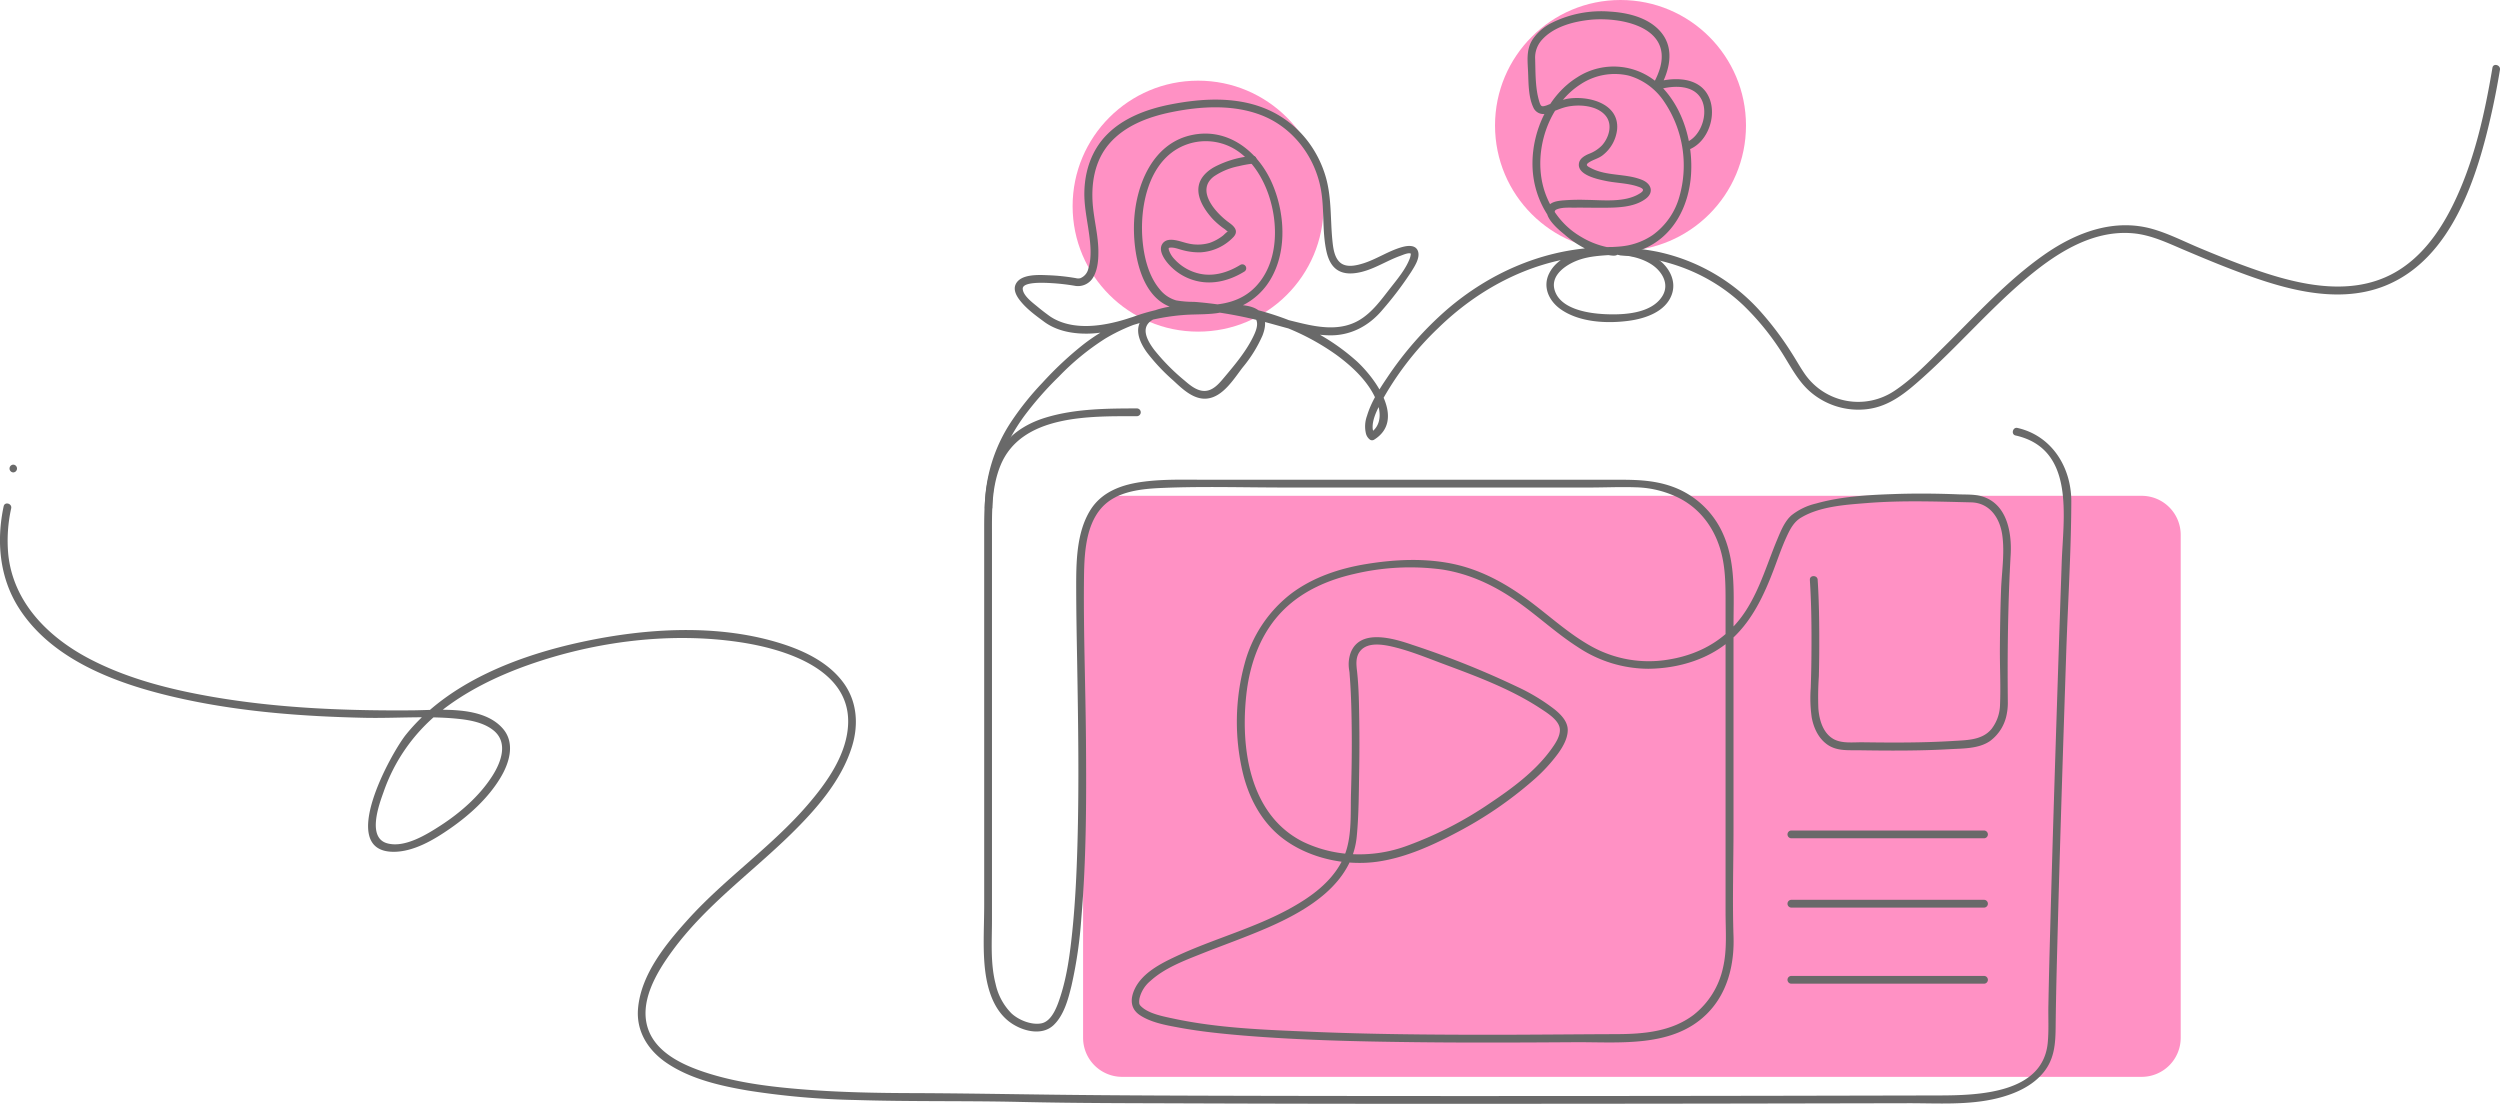 <svg xmlns="http://www.w3.org/2000/svg" width="791.691" height="349.543" viewBox="0 0 791.691 349.543">
  <g id="doodle3" transform="translate(-5258.568 -1931.104)">
    <circle id="Ellipse_216" data-name="Ellipse 216" cx="39.738" cy="39.738" r="39.738" transform="translate(5598.238 1956.649)" fill="#ff91c4"/>
    <circle id="Ellipse_217" data-name="Ellipse 217" cx="39.738" cy="39.738" r="39.738" transform="translate(5732.007 1931.104)" fill="#ff91c4"/>
    <g id="Group_3223" data-name="Group 3223" transform="translate(5570.42 1934.694)">
      <g id="Group_3222" data-name="Group 3222">
        <path id="Path_2932" data-name="Path 2932" d="M5403.419,2073.66c.064-10.662,3.892-20.37,10.136-28.912a106.488,106.488,0,0,1,11.021-12.534,79.17,79.17,0,0,1,14.6-11.959,56.976,56.976,0,0,1,26.99-8.049c3.088-.148,6.177-.115,9.268-.2a47.306,47.306,0,0,1,7.159.165c1.446.2,3.485.525,4.307,1.905,1.033,1.758-.246,4.37-1.035,5.947-2.3,4.567-5.669,8.558-8.936,12.452-1.629,1.938-3.614,4.4-6.424,4.337-2.384-.049-4.518-1.84-6.227-3.318a65.475,65.475,0,0,1-9.494-9.594c-1.956-2.579-4.567-6.8-1.1-9.265,2.662-1.906,6.521-2.218,9.677-2.431,4.3-.3,8.657.214,12.943-.46a21.336,21.336,0,0,0,13.965-8.345c6.686-9.084,6.111-22.276,1.823-32.214-4.42-10.25-14.095-17.939-25.693-15.36-12.354,2.743-17.546,16-18.069,27.418-.41,9.084,1.788,23.8,11.989,27.138a14.3,14.3,0,0,0,4.009.542c2.908.132,5.815.395,8.706.756a132.806,132.806,0,0,1,15.213,2.924c7.08,1.758,14.292,4.386,21.651,4.6,6.866.213,12.764-2.891,17.116-8.1a109.427,109.427,0,0,0,9.021-11.91c1.05-1.692,2.923-4.435,2.217-6.587-.738-2.218-3.433-1.807-5.175-1.314-4.285,1.232-8.016,3.844-12.271,5.158-2.315.706-5.5,1.445-7.441-.493-1.723-1.725-2.021-4.682-2.251-6.982-.64-6.587-.213-13.323-2.037-19.762a34.589,34.589,0,0,0-5.354-10.974,32.336,32.336,0,0,0-15.409-11.433c-8.937-3.17-18.925-2.546-28.091-.788-7.474,1.429-15.2,4.189-20.614,9.758-4.685,4.813-6.852,11.253-7.018,17.889-.113,4.3.774,8.411,1.38,12.649.543,3.762,1.052,8.1-.132,11.795a4.227,4.227,0,0,1-2.529,3.006,2.84,2.84,0,0,1-1.4-.016,64.666,64.666,0,0,0-8.708-.92c-2.973-.115-8.671-.477-10.314,2.76-.9,1.774.133,3.7,1.216,5.109,2.1,2.743,5,4.83,7.755,6.867,3.843,2.842,8.738,3.778,13.438,3.762,5.52-.016,10.694-1.511,15.935-3.1a68,68,0,0,1,15.475-2.858c3.22-.2,6.488-.082,9.692-.509.607-.082,1.2-.2,1.79-.329a7.3,7.3,0,0,1,2.974.131c2.645.444,5.273,1.019,7.885,1.692a75.094,75.094,0,0,1,25.331,11.68c5.143,3.762,10.432,8.69,12.814,14.752,1.43,3.614,1.462,7.8-2.169,10.054h1.249c.263.181.032.017.015-.033a5.692,5.692,0,0,1-.379-1.249c-.294-2.776,1.281-5.865,2.5-8.23a96.3,96.3,0,0,1,18.22-23.754c12.435-12.14,28.336-20.731,45.749-22.67,6.851-.755,15.278-1.462,21.454,2.267,3.517,2.119,6.244,6.325,3.778,10.284-3.482,5.585-12.336,5.963-18.086,5.7-5.224-.23-14.176-1.528-16-7.59-1.512-5.01,4.139-8.46,8.1-9.741,6.391-2.07,13.225-.69,19.533-3.137,9.81-3.811,14.834-13.52,15.54-23.606.689-9.824-2.284-20.732-9.266-27.91a21.229,21.229,0,0,0-26.611-3.121c-9.167,5.635-14.293,16.754-14.326,27.3-.049,12.286,7.164,22.818,18.317,27.812a10.945,10.945,0,0,0,4.945,1.265c.589,0,1.182.033,1.773.033.425,0,.8.23.444-.017-.182-.46-.378-.92-.56-1.4v.017l.854-.854c.264-.1-.36-.016-.657-.049a18.088,18.088,0,0,1-2.464-.46,26.3,26.3,0,0,1-7.163-2.975,27.8,27.8,0,0,1-7.325-6.177c-.691-.854-1.824-1.986-.494-2.563,1.693-.723,4.009-.542,5.8-.558,2.939-.033,5.9.049,8.838.033,4.419-.033,9.758-.05,13.5-2.807,2.776-2.037,1.84-4.815-1.1-6.014-5.142-2.1-11.153-1.1-16.181-3.729-1.1-.575-1.922-.968-.674-1.789,1.4-.922,3.007-1.232,4.353-2.269a11.961,11.961,0,0,0,4.6-8.23c.706-8.376-9.432-10.808-15.95-9.643a44.529,44.529,0,0,0-6.342,2.054c-1.577.511-1.856.478-2.382-1.281-1.266-4.189-1.152-9.019-1.282-13.339a8.4,8.4,0,0,1,2.234-6.226c3.664-4.024,9.709-5.651,14.949-6.226,9.577-1.035,26.153,2.037,22.341,15.31a23.654,23.654,0,0,1-2.2,5.043,1.247,1.247,0,0,0,1.4,1.807c3.811-1.166,9.4-1.742,12.55,1.183,4.583,4.238,1.726,13.783-3.762,15.541-1.512.476-.854,2.858.657,2.382,7.08-2.267,10.218-12.781,5.766-18.629-3.549-4.649-10.792-4.4-15.869-2.842.461.608.92,1.2,1.4,1.807,3.056-5.454,4.8-12.337.443-17.627-3.811-4.632-10.365-6.226-16.082-6.587a35.193,35.193,0,0,0-18.661,3.6,15.828,15.828,0,0,0-5.98,5.224c-1.922,2.99-1.643,6.177-1.463,9.594.2,3.729.034,8.362,1.66,11.844a3.479,3.479,0,0,0,4.352,1.988c2.187-.558,4.19-1.659,6.407-2.135,3.812-.8,9.133-.427,11.926,2.563,2.6,2.776,1.43,7.015-.837,9.61a11.227,11.227,0,0,1-4.354,2.809c-1.245.559-2.741,1.413-3,2.891-.691,3.745,5.946,5.093,8.361,5.6,3.352.723,6.981.689,10.234,1.791,1.643.558,2.415,1.084.755,2.152-4.731,3.039-11.7,2.135-17.019,2.086a64.8,64.8,0,0,0-7.786.2c-1.38.164-3.056.394-4.041,1.495-2.907,3.269,3.745,8.345,5.75,9.922a27.9,27.9,0,0,0,13.8,5.98c.937.1,2.185.263,2.529-.871a1.3,1.3,0,0,0-.557-1.4,3.98,3.98,0,0,0-1.973-.329c-.8-.033-1.658.066-2.464-.016a10.589,10.589,0,0,1-3.187-1.15,30.494,30.494,0,0,1-8.625-5.832,26.657,26.657,0,0,1-7.754-15.491c-1.479-10.81,3.154-23.179,12.552-29.159a19.564,19.564,0,0,1,15.146-2.711,20.105,20.105,0,0,1,11.154,8.115,35.966,35.966,0,0,1,4.961,30.078,22.367,22.367,0,0,1-8.51,12.321,21.3,21.3,0,0,1-7.194,3.121c-3.55.838-7.146.542-10.744.969-5.437.657-12.124,2.694-14.8,7.984-2.185,4.3-.131,8.756,3.583,11.384,5.947,4.205,14.651,4.616,21.619,3.68,5.24-.706,11.7-2.875,13.618-8.378,1.512-4.3-.886-8.592-4.354-11.121-5.718-4.173-13.487-4.091-20.238-3.663-17.281,1.051-33.431,8.3-46.506,19.5a107.806,107.806,0,0,0-19.155,21.816c-2.5,3.7-4.993,7.622-6.275,11.927a9.7,9.7,0,0,0-.312,5.75,3.5,3.5,0,0,0,1.282,1.84,1.255,1.255,0,0,0,1.249,0c10.086-6.275.476-19.319-5.34-24.74a67.882,67.882,0,0,0-20.962-12.863,87.056,87.056,0,0,0-14.915-4.468c-2.119-.444-4.814-1.347-6.949-.887a24.8,24.8,0,0,1-3.812.592c-3.516.23-7.048.181-10.562.559a81.432,81.432,0,0,0-15.8,3.548c-7.164,2.234-16.231,3.713-23.163-.131-.279-.165-.559-.329-.821-.493-.2-.132-.478-.329-.3-.2-1.345-.969-2.661-1.971-3.942-3.039-1.477-1.232-4.6-3.483-4.682-5.684-.1-2.4,7.458-1.873,9.118-1.79a67.005,67.005,0,0,1,7.243.821,5.571,5.571,0,0,0,6.113-2.957c1.33-2.464,1.51-5.487,1.476-8.23-.079-4.781-1.3-9.4-1.74-14.128-.623-6.9.492-14.111,5.092-19.532,5-5.9,12.652-8.69,20.025-10.169,9.268-1.856,19.469-2.448,28.42,1.084,9.921,3.926,16.854,13.158,18.694,23.557,1.15,6.472.313,13.224,1.774,19.647.509,2.185,1.445,4.435,3.384,5.717,2.234,1.479,5.076,1.265,7.557.674,4.438-1.068,8.23-3.647,12.5-5.158.573-.2,2.645-1.133,3.252-.641a6.844,6.844,0,0,1-.263,1.281c-1.282,3.581-4.106,6.867-6.406,9.823-2.826,3.614-5.6,7.491-9.611,9.89-5.667,3.384-12.188,2.48-18.315,1.035-8.674-2.037-17.151-4.633-25.989-5.9-2.693-.378-5.386-.69-8.082-.887a32.506,32.506,0,0,1-5.651-.46,10.251,10.251,0,0,1-5.191-3.5c-3.415-4.041-4.878-9.725-5.4-14.883-1.134-10.957,1.659-25.889,13.044-30.654a17.973,17.973,0,0,1,16.082,1.133c4.6,2.776,7.869,7.409,9.922,12.321,4.059,9.742,4.42,23.294-3.4,31.344-4.416,4.551-10.445,5.815-16.591,5.7-4.452-.082-9.083-.033-13.405,1.134-2.234.592-4.648,1.577-6.028,3.532-2.4,3.351-.346,7.54,1.774,10.448a62.223,62.223,0,0,0,8.313,8.821c2.859,2.662,6.471,6.177,10.727,5.684,5.01-.575,8.41-6.209,11.2-9.84a42.3,42.3,0,0,0,6.274-10.086c.755-1.922,1.281-4.288.279-6.226-1.872-3.614-7.244-3.548-10.71-3.564a127.933,127.933,0,0,0-19.435.953,58.832,58.832,0,0,0-27.091,11.828,109.992,109.992,0,0,0-12.778,11.992,90.755,90.755,0,0,0-9.791,12.222,49.984,49.984,0,0,0-8.395,27.138c-.113,1.6,2.351,1.612,2.368.018Z" transform="translate(-5401.047 -1916.606)" fill="#696969"/>
      </g>
    </g>
    <g id="Group_3225" data-name="Group 3225" transform="translate(5626.206 1980.477)">
      <g id="Group_3224" data-name="Group 3224">
        <path id="Path_2933" data-name="Path 2933" d="M5464.074,1944.483a31.425,31.425,0,0,0-12.288,3.582c-2.284,1.314-4.386,3.3-4.83,6-.64,3.778,2.021,7.721,4.436,10.366a23.893,23.893,0,0,0,3.895,3.285,10.012,10.012,0,0,0,1.066.838c.067.033-.033.115,0-.164.049-.411,0-.016-.132.033-.524.2-1.265,1.1-1.742,1.429a15.089,15.089,0,0,1-3.991,2.152,13.344,13.344,0,0,1-6.916.181c-2.284-.476-6.473-2.448-8.149.2-1.167,1.856.362,4.337,1.512,5.782a17.229,17.229,0,0,0,9.512,5.947c5.256,1.215,10.5-.246,15-3.023a1.238,1.238,0,0,0-1.25-2.135c-3.859,2.382-8.377,3.811-12.912,2.826a15.17,15.17,0,0,1-8-4.616,7.58,7.58,0,0,1-1.676-2.661c-.181-.624-.328-.92.3-.986,1.33-.131,2.792.509,4.072.822a20.067,20.067,0,0,0,5.505.674,15.592,15.592,0,0,0,10.562-4.928c1.611-1.873.181-3.3-1.412-4.452-4.222-3.023-10.76-10.185-4.862-14.653a21.2,21.2,0,0,1,7.853-3.253,34.732,34.732,0,0,1,4.452-.8c1.558-.131,1.575-2.6,0-2.431Z" transform="translate(-5435.006 -1944.475)" fill="#696969"/>
      </g>
    </g>
    <g id="Group_3227" data-name="Group 3227" transform="translate(5770.558 1951.67)">
      <g id="Group_3226" data-name="Group 3226">
        <path id="Path_2934" data-name="Path 2934" d="M5524.065,1987.262c14.7.559,28.452,5.766,39.13,16a82.492,82.492,0,0,1,10.99,13.257c3.121,4.583,5.569,10.021,9.774,13.75a23.291,23.291,0,0,0,18.4,5.651c7.015-.92,12.173-5.273,17.266-9.823,10.974-9.791,20.633-20.978,31.771-30.572,9.66-8.312,21.537-16.427,34.892-15.277,5.915.509,11.253,3.17,16.641,5.438,4.535,1.922,9.084,3.828,13.667,5.6,15.245,5.914,33.529,12.041,49.6,5.585,21.339-8.575,29.306-34.843,33.824-55.18.968-4.37,1.807-8.789,2.544-13.208.265-1.545-2.119-2.218-2.381-.657-2.514,14.966-5.915,30.276-12.748,43.927-4.206,8.395-10,16.378-18.348,21.027-14.984,8.345-33.2,3.039-48.165-2.5-4.471-1.659-8.888-3.45-13.291-5.29-4.928-2.053-9.839-4.583-14.965-6.062-12.3-3.548-24.395,1.068-34.465,8.132-11.762,8.247-21.487,19.039-31.656,29.077-4.928,4.862-9.988,10.2-15.787,14.045a20.6,20.6,0,0,1-28.289-5.323c-1.478-2.119-2.743-4.419-4.14-6.6a99.511,99.511,0,0,0-9.561-12.813,60.468,60.468,0,0,0-32.937-19.335,72.523,72.523,0,0,0-11.746-1.363,1.258,1.258,0,0,0-.016,2.513Z" transform="translate(-5522.878 -1926.94)" fill="#696969"/>
      </g>
    </g>
    <path id="Path_2935" data-name="Path 2935" d="M5755.22,2194H5432.37a12.367,12.367,0,0,1-12.37-12.37V2022.37a12.368,12.368,0,0,1,12.37-12.37h322.85a12.367,12.367,0,0,1,12.37,12.37v159.264A12.367,12.367,0,0,1,5755.22,2194Z" transform="translate(181.556 78.117)" fill="#ff91c4"/>
    <g id="Group_3229" data-name="Group 3229" transform="translate(5258.568 2066.582)">
      <g id="Group_3228" data-name="Group 3228">
        <path id="Path_2936" data-name="Path 2936" d="M5849.516,1999.321c18.941,4.288,15.081,25.873,14.588,40.2q-1.429,41.693-2.71,83.386-.617,20.723-1.167,41.43c-.132,5.224-.247,10.464-.345,15.688-.066,3.827.165,7.787-.2,11.6-1.528,16.017-21.848,16.658-34.333,16.691q-24.913.049-49.841.1-40.708.074-81.432.082-42.875.025-85.768-.066c-21.29-.05-42.578-.1-63.868-.362-14.686-.18-29.372-.443-44.058-.493-11.532-.032-23.081-.246-34.581-1.15-10.595-.838-21.372-2.136-31.507-5.5-6.867-2.284-15.015-6.045-17.726-13.339-3.252-8.756,2.645-18.366,7.639-25.167,10.5-14.308,24.9-24.559,37.453-36.847,7.95-7.8,16.083-17,19.4-27.894,2.086-6.85,1.563-14.193-2.76-20.075-4.583-6.242-11.943-9.889-19.138-12.222-20.106-6.505-43.072-5.109-63.458-.739-20.271,4.337-42.5,12.781-55.921,29.388-4.63,5.733-21.979,36.946-4.074,37.126,6.458.065,13.01-3.861,18.119-7.425,6.111-4.255,11.959-9.561,15.836-15.984,2.827-4.666,4.8-10.99.788-15.606-6.472-7.442-20.09-5.848-28.666-5.783-21.142.164-42.482-.674-63.344-4.288-13.241-2.3-26.646-5.667-38.638-11.893-13.191-6.834-24.46-17.939-25.988-33.348a47.347,47.347,0,0,1,.937-14.439c.328-1.544-2.053-2.2-2.382-.657-2.349,11.022-1.347,22.571,4.829,32.247,11.105,17.4,33.315,24.756,52.4,28.88,18.744,4.041,38.046,5.454,57.185,5.865,9.66.2,19.5-.657,29.11.279,3.843.378,8.247,1.117,11.4,3.548,5.011,3.844,2.646,10.185-.2,14.621-4.057,6.325-10.07,11.581-16.329,15.639-4.386,2.842-11.4,7.21-16.953,5.649-6.407-1.791-2.58-12.237-1.167-16.148a56,56,0,0,1,17.594-25.216c8.428-6.8,18.415-11.631,28.584-15.212,21.044-7.376,44.765-10.431,66.893-7.08,13.6,2.07,34.4,8.23,34.087,25.414-.182,9.906-6.768,19.056-12.979,26.235-11.4,13.175-25.953,23.1-37.652,36.026-6.981,7.721-14.916,17.347-15.9,28.173-.674,7.294,3.121,13.323,9,17.331,7.556,5.141,17.067,7.293,25.939,8.8a249.936,249.936,0,0,0,33.955,2.973c17.348.542,34.711.214,52.075.608,17.743.411,35.517.394,53.258.46q40.854.148,81.726.132,42.556,0,85.128-.066,30.579-.049,61.143-.115c9.282-.017,19.089.673,28.174-1.561,5.519-1.363,11.187-3.811,14.8-8.361,3.367-4.239,3.663-9.068,3.713-14.259.1-10.053.377-20.091.64-30.144.772-29.307,1.725-58.6,2.694-87.887.526-16.066,1.578-32.182,1.626-48.264.049-10.843-6.111-20.9-17.068-23.376-1.462-.327-2.12,2.039-.576,2.4Z" transform="translate(-5211.21 -1996.89)" fill="#696969"/>
      </g>
    </g>
    <g id="Group_3231" data-name="Group 3231" transform="translate(5570.075 2060.439)">
      <g id="Group_3230" data-name="Group 3230">
        <path id="Path_2937" data-name="Path 2937" d="M5662.467,2047.458c.493,7.524.559,15.114.51,22.654q-.026,5.766-.23,11.548a43.653,43.653,0,0,0,.312,9.38c.641,3.417,2.234,6.817,5.225,8.756,2.908,1.889,6.356,1.561,9.675,1.61,9.61.148,19.269.2,28.879-.345,4.157-.23,9.1-.115,12.666-2.563a13.614,13.614,0,0,0,5.339-8.69,18.227,18.227,0,0,0,.312-3.909q-.048-5.347-.049-10.694c.017-11.91.279-23.8.955-35.713.394-7.146-1.185-16.066-9-18.465-2.3-.706-4.994-.575-7.378-.657-7.014-.279-14.043-.345-21.058-.082-8.049.279-16.38.772-24.165,2.973a19.7,19.7,0,0,0-7.836,3.762c-2.121,1.889-3.319,4.83-4.387,7.392-3.187,7.557-5.421,15.491-9.842,22.473-5.651,8.937-14.177,14.062-24.542,15.771a37.474,37.474,0,0,1-24.871-4.321c-6.932-3.91-12.829-9.347-19.171-14.095-7.095-5.323-14.851-9.692-23.555-11.68-9.234-2.1-19.072-1.643-28.354-.115-8.427,1.38-16.821,4.189-23.7,9.364a41.474,41.474,0,0,0-14.77,22.309,70.19,70.19,0,0,0-.524,34.481c1.873,7.738,5.716,15.13,11.976,20.189,8.228,6.653,20.288,9.4,30.736,7.885,8.869-1.281,17.428-5.175,25.282-9.364a123.935,123.935,0,0,0,23.933-16.378,52.681,52.681,0,0,0,7.871-8.46c1.5-2.086,2.988-4.616,3.086-7.259.116-2.825-2.1-5.078-4.14-6.737a61.479,61.479,0,0,0-11.794-7.146,281.445,281.445,0,0,0-33.3-13.323c-5.7-1.953-16.526-5.306-19.516,2.548a10.874,10.874,0,0,0-.51,5.175c.018.164.214,1.479.116.689.033.345.066.69.082,1.035.509,6.374.624,12.8.674,19.187.033,6.128-.066,12.239-.246,18.366-.165,5.667.229,11.811-1.266,17.331-1.856,6.883-7.031,12.107-12.8,15.984-12.731,8.559-27.959,12.025-41.693,18.514-4.666,2.2-10.169,5.076-12.6,9.889-1.625,3.253-1.625,6.506,1.545,8.592,3.547,2.333,8.229,3.154,12.321,3.908,6.718,1.25,13.536,1.938,20.336,2.515,17.906,1.477,35.927,1.887,53.882,2.1,17.036.212,34.054.131,51.09.017,14.209-.1,31.13,1.887,42.037-9.134,6.44-6.505,8.591-15.573,8.279-24.46-.377-11.45,0-22.982,0-34.448v-63.755c0-9.528.756-19.45-3.006-28.452a27.936,27.936,0,0,0-14.177-14.8c-6.013-2.727-12.108-3.072-18.547-3.072H5471.35c-6.571,0-13.191-.23-19.713.592-6.669.838-13.257,3.006-17,8.986-4.55,7.277-4.517,17.035-4.5,25.282.017,7.623.166,15.228.3,22.851.328,19.385.641,38.786.08,58.17-.263,9.084-.689,18.185-1.625,27.237-.707,6.8-1.594,13.734-3.68,20.272-.953,2.973-2.628,8.066-6.094,8.756-3.072.608-7.114-.969-9.462-3.137a18.913,18.913,0,0,1-5.044-9.347c-1.69-6.521-1.149-13.536-1.149-20.222V2033.809c0-7.573-.23-15.442,2.694-22.588,6.653-16.263,28.667-15.59,43.237-15.606a1.233,1.233,0,0,0,0-2.464c-9.595.016-19.664.082-28.93,2.908-6.538,1.988-12.3,5.8-15.523,11.959-3.664,6.981-3.943,15.113-3.943,22.834V2150.46c0,6.095-.4,12.386.082,18.481.509,6.423,2.2,13.7,7.359,18.021,3.713,3.121,10.5,5.257,14.489,1.528,3.3-3.089,4.666-8.214,5.7-12.452a140.1,140.1,0,0,0,3.138-21.536c1.593-18.678,1.609-37.5,1.461-56.231-.131-16.592-.772-33.2-.64-49.808.065-7.7.115-17.742,5.618-23.869,4.813-5.355,12.847-6,19.582-6.276,12.764-.525,25.627-.115,38.391-.115H5592.6c4.928,0,9.922-.246,14.834-.066a32.225,32.225,0,0,1,14.161,3.68c6.653,3.6,10.957,9.84,12.829,17.084,1.282,4.945,1.348,9.972,1.348,15.064v98.762c0,5.733.523,11.762-.774,17.38a25.98,25.98,0,0,1-9.347,15.1c-7,5.29-15.752,6.062-24.213,6.095-14.112.049-28.24.213-42.351.2-18.2-.016-36.4-.181-54.571-.953-14.523-.608-29.439-1.117-43.682-4.189-3.235-.689-7.687-1.527-10.068-3.778a2.16,2.16,0,0,1-.643-.9,5.19,5.19,0,0,1,.115-1.939,10.285,10.285,0,0,1,3.4-5.29c4.484-4.09,10.661-6.406,16.214-8.624,7.113-2.825,14.357-5.355,21.372-8.444,12.437-5.487,26.35-13.8,27.763-28.748.641-6.769.641-13.651.755-20.453q.149-8.082.033-16.2c-.082-5.093-.13-10.267-.673-15.327-.23-2.136-.675-4.846,1.133-6.867,2.35-2.629,6.851-1.906,9.84-1.232,5.668,1.3,11.22,3.614,16.658,5.634,10.366,3.861,21.175,7.885,30.474,14.013,2.053,1.364,5.8,3.63,6.078,6.406.246,2.382-1.643,5.01-2.957,6.8-4.961,6.752-12.14,12.042-19.023,16.657a118.168,118.168,0,0,1-25.988,13.438,43.748,43.748,0,0,1-18.514,2.76,40.411,40.411,0,0,1-14.769-3.846c-17.035-8.508-19.926-29.717-18-46.818,1.117-9.906,4.666-19.68,11.894-26.76,6.095-5.98,14.079-9.429,22.308-11.286a76.616,76.616,0,0,1,27.615-1.413c8.955,1.347,17.019,5.208,24.329,10.415,6.425,4.567,12.222,9.971,18.859,14.21a40.439,40.439,0,0,0,22.292,6.834c9.709-.1,19.681-3.1,26.859-9.84,6.227-5.848,9.842-13.717,12.831-21.553,1.314-3.45,2.5-6.982,4.041-10.333,1.1-2.4,2.267-4.731,4.6-6.127,6-3.6,14.144-4.091,20.928-4.631,11.008-.872,21.965-.478,32.97-.215,5.75.147,8.985,4.766,9.807,10.154.871,5.766-.164,11.943-.361,17.758-.214,5.979-.312,11.943-.361,17.922-.049,6.16.3,12.37.033,18.53a12.954,12.954,0,0,1-2.628,7.327c-2.924,3.631-7.786,3.6-12.058,3.861-9.528.592-19.1.559-28.634.427-3.2-.05-6.931.509-9.626-1.166-3.187-1.971-4.288-6-4.567-9.5a95.418,95.418,0,0,1,.149-10.168c.082-3.351.131-6.686.131-10.038.016-6.866-.065-13.766-.509-20.633-.112-1.5-2.576-1.5-2.461.08Z" transform="translate(-5400.835 -1993.151)" fill="#696969"/>
      </g>
    </g>
    <g id="Group_3233" data-name="Group 3233" transform="translate(5824.619 2194.108)">
      <g id="Group_3232" data-name="Group 3232">
        <path id="Path_2938" data-name="Path 2938" d="M5556.975,2076.984h61.094a1.233,1.233,0,0,0,0-2.464h-61.094a1.233,1.233,0,0,0,0,2.464Z" transform="translate(-5555.786 -2074.52)" fill="#696969"/>
      </g>
    </g>
    <g id="Group_3235" data-name="Group 3235" transform="translate(5824.619 2216.055)">
      <g id="Group_3234" data-name="Group 3234">
        <path id="Path_2939" data-name="Path 2939" d="M5556.975,2090.344h61.094a1.233,1.233,0,0,0,0-2.464h-61.094a1.233,1.233,0,0,0,0,2.464Z" transform="translate(-5555.786 -2087.88)" fill="#696969"/>
      </g>
    </g>
    <g id="Group_3237" data-name="Group 3237" transform="translate(5824.619 2240.154)">
      <g id="Group_3236" data-name="Group 3236">
        <path id="Path_2940" data-name="Path 2940" d="M5556.975,2105.014h61.094a1.233,1.233,0,0,0,0-2.464h-61.094a1.233,1.233,0,0,0,0,2.464Z" transform="translate(-5555.786 -2102.55)" fill="#696969"/>
      </g>
    </g>
    <g id="Group_3239" data-name="Group 3239" transform="translate(5261.589 2078.245)">
      <g id="Group_3238" data-name="Group 3238">
        <path id="Path_2941" data-name="Path 2941" d="M5214.232,2006.454a1.233,1.233,0,0,0,0-2.464,1.233,1.233,0,0,0,0,2.464Z" transform="translate(-5213.05 -2003.99)" fill="#696969"/>
      </g>
    </g>
  </g>
</svg>
